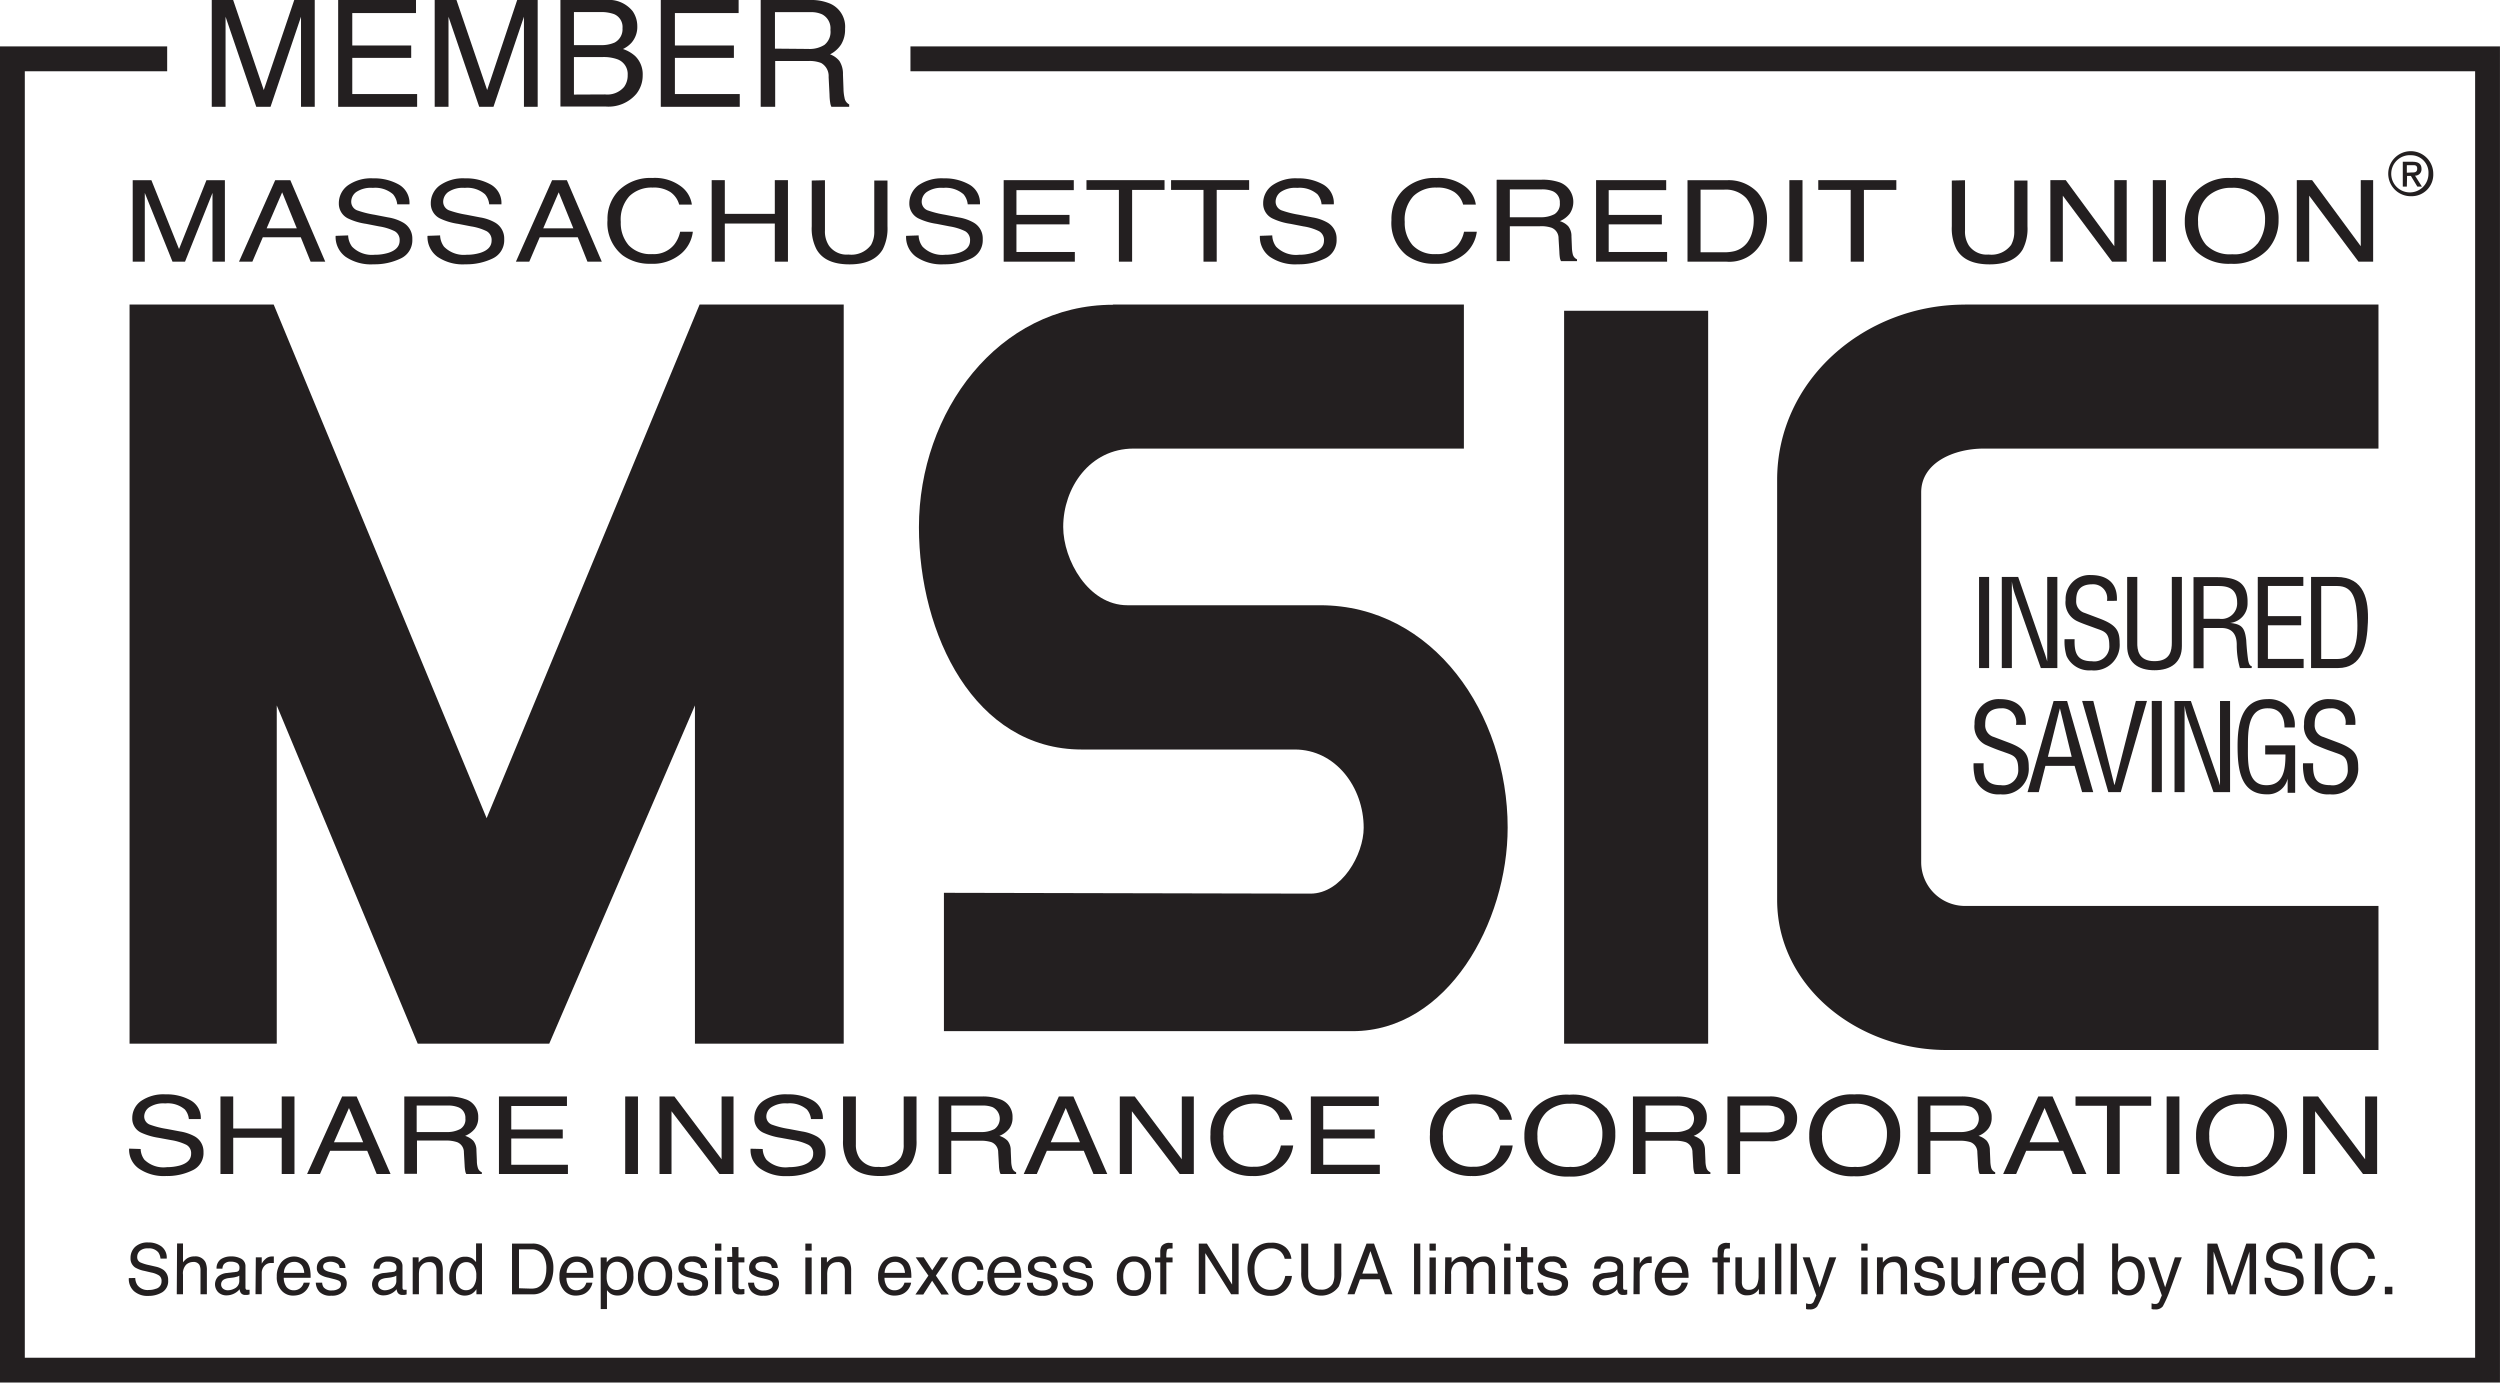 <svg id="Layer_1" data-name="Layer 1" xmlns="http://www.w3.org/2000/svg" viewBox="0 0 333.05 184.18"><defs><style>.cls-1,.cls-2{fill:#231f20;}.cls-2{fill-rule:evenodd;}.cls-3{fill:none;stroke:#231f20;stroke-miterlimit:3.86;stroke-width:3.31px;}</style></defs><title>msic_logo</title><path class="cls-1" d="M157.64,474.31a1.82,1.82,0,0,0,.27.93,1.68,1.68,0,0,0,1.54.67,2.57,2.57,0,0,0,.9-.15,1,1,0,0,0,.79-1,.88.88,0,0,0-.33-.78,3.13,3.13,0,0,0-1.06-.4l-.89-.21a3.85,3.85,0,0,1-1.23-.45,1.43,1.43,0,0,1-.62-1.26,2,2,0,0,1,.61-1.49,2.43,2.43,0,0,1,1.74-.59,2.88,2.88,0,0,1,1.75.52,1.85,1.85,0,0,1,.72,1.63H161a1.76,1.76,0,0,0-.29-.83,1.6,1.6,0,0,0-1.36-.53,1.55,1.55,0,0,0-1.11.34,1.08,1.08,0,0,0-.34.79.76.76,0,0,0,.4.73,5.62,5.62,0,0,0,1.19.37l.91.21a2.85,2.85,0,0,1,1,.43,1.64,1.64,0,0,1,.62,1.37,1.73,1.73,0,0,1-.79,1.61,3.52,3.52,0,0,1-1.85.48,2.7,2.7,0,0,1-1.92-.64,2.18,2.18,0,0,1-.68-1.73Z" transform="translate(-139.62 -304.06)"/><path class="cls-1" d="M163.21,469.71H164v2.52a2.3,2.3,0,0,1,.53-.52,1.76,1.76,0,0,1,1-.27,1.48,1.48,0,0,1,1.45.75,2.53,2.53,0,0,1,.2,1.14v3.15h-.85v-3.1a1.76,1.76,0,0,0-.13-.79.89.89,0,0,0-.85-.41,1.4,1.4,0,0,0-.93.36,1.68,1.68,0,0,0-.42,1.33v2.61h-.83Z" transform="translate(-139.62 -304.06)"/><path class="cls-1" d="M171.08,473.5a.47.47,0,0,0,.39-.23.89.89,0,0,0,.05-.32.69.69,0,0,0-.3-.62,1.69,1.69,0,0,0-.86-.19,1.11,1.11,0,0,0-.92.35,1.16,1.16,0,0,0-.19.58h-.78a1.46,1.46,0,0,1,.59-1.27,2.42,2.42,0,0,1,1.32-.36,2.68,2.68,0,0,1,1.41.33,1.12,1.12,0,0,1,.53,1v2.84a.32.32,0,0,0,.06.2c0,.06.11.08.22.08h.12l.15,0v.61l-.29.07h-.28a.69.69,0,0,1-.62-.3,1.19,1.19,0,0,1-.14-.46,2.2,2.2,0,0,1-.73.58,2.24,2.24,0,0,1-1,.24,1.54,1.54,0,0,1-1.12-.42,1.51,1.51,0,0,1,0-2.1,2.07,2.07,0,0,1,1.13-.46Zm-1.74,2.24a1,1,0,0,0,.62.21,1.84,1.84,0,0,0,.85-.21,1.12,1.12,0,0,0,.69-1.09V474a1.17,1.17,0,0,1-.39.16,2.83,2.83,0,0,1-.47.1l-.5.06a1.92,1.92,0,0,0-.68.19.73.73,0,0,0-.38.69A.7.7,0,0,0,169.34,475.74Z" transform="translate(-139.62 -304.06)"/><path class="cls-1" d="M173.7,471.56h.79v.85a1.89,1.89,0,0,1,.47-.6,1.22,1.22,0,0,1,.87-.36h.08l.19,0v.87l-.14,0h-.13a1.16,1.16,0,0,0-1,.4,1.36,1.36,0,0,0-.34.92v2.83h-.83Z" transform="translate(-139.62 -304.06)"/><path class="cls-1" d="M179.85,471.7a1.81,1.81,0,0,1,.75.63,2.39,2.39,0,0,1,.33.87,5.73,5.73,0,0,1,.07,1.09h-3.58a2.13,2.13,0,0,0,.35,1.2,1.19,1.19,0,0,0,1,.46,1.31,1.31,0,0,0,1-.43,1.42,1.42,0,0,0,.31-.58h.81a1.66,1.66,0,0,1-.21.6,2,2,0,0,1-.41.55,1.91,1.91,0,0,1-.92.49,2.8,2.8,0,0,1-.67.08,2,2,0,0,1-1.55-.67,2.59,2.59,0,0,1-.64-1.87,2.9,2.9,0,0,1,.64-1.93,2.22,2.22,0,0,1,2.68-.49Zm.3,1.93a2.15,2.15,0,0,0-.23-.86,1.2,1.2,0,0,0-1.13-.6,1.26,1.26,0,0,0-.95.41,1.59,1.59,0,0,0-.4,1.05Z" transform="translate(-139.62 -304.06)"/><path class="cls-1" d="M182.54,474.94a1.1,1.1,0,0,0,.21.63,1.33,1.33,0,0,0,1.11.4,1.58,1.58,0,0,0,.82-.2.65.65,0,0,0,.36-.61.53.53,0,0,0-.29-.49,4.05,4.05,0,0,0-.72-.23l-.66-.17a3.23,3.23,0,0,1-1-.35,1,1,0,0,1-.54-.92,1.39,1.39,0,0,1,.51-1.13,2,2,0,0,1,1.37-.44,1.91,1.91,0,0,1,1.63.66,1.35,1.35,0,0,1,.3.89h-.78a1,1,0,0,0-.2-.51,1.71,1.71,0,0,0-1.74-.15.56.56,0,0,0-.25.48.58.58,0,0,0,.33.51,2.23,2.23,0,0,0,.55.2l.56.13a4.65,4.65,0,0,1,1.21.42,1.1,1.1,0,0,1,.49,1,1.48,1.48,0,0,1-.51,1.13,2.17,2.17,0,0,1-1.54.48,2,2,0,0,1-1.57-.5,1.9,1.9,0,0,1-.5-1.23Z" transform="translate(-139.62 -304.06)"/><path class="cls-1" d="M192,473.5a.47.47,0,0,0,.39-.23.89.89,0,0,0,.05-.32.69.69,0,0,0-.3-.62,1.69,1.69,0,0,0-.86-.19,1.11,1.11,0,0,0-.92.35,1.16,1.16,0,0,0-.19.58h-.78a1.46,1.46,0,0,1,.59-1.27,2.42,2.42,0,0,1,1.32-.36,2.68,2.68,0,0,1,1.41.33,1.12,1.12,0,0,1,.53,1v2.84a.32.32,0,0,0,.06.2c0,.06.11.08.22.08h.12l.15,0v.61l-.29.07h-.28a.69.69,0,0,1-.62-.3,1.19,1.19,0,0,1-.14-.46,2.2,2.2,0,0,1-.73.58,2.24,2.24,0,0,1-1,.24,1.54,1.54,0,0,1-1.12-.42,1.51,1.51,0,0,1,0-2.1,2.07,2.07,0,0,1,1.13-.46Zm-1.74,2.24a1,1,0,0,0,.62.21,1.84,1.84,0,0,0,.85-.21,1.12,1.12,0,0,0,.69-1.09V474a1.17,1.17,0,0,1-.39.16,2.83,2.83,0,0,1-.47.1l-.5.06a1.92,1.92,0,0,0-.68.19.73.73,0,0,0-.38.69A.7.7,0,0,0,190.26,475.74Z" transform="translate(-139.62 -304.06)"/><path class="cls-1" d="M194.6,471.56h.79v.7a2.12,2.12,0,0,1,.74-.62,1.87,1.87,0,0,1,.86-.19,1.45,1.45,0,0,1,1.42.73,2.7,2.7,0,0,1,.2,1.15v3.15h-.84v-3.1a1.63,1.63,0,0,0-.13-.72.81.81,0,0,0-.8-.46,1.68,1.68,0,0,0-.49.06,1.2,1.2,0,0,0-.59.4,1.18,1.18,0,0,0-.27.5,3.57,3.57,0,0,0-.06.75v2.57h-.83Z" transform="translate(-139.62 -304.06)"/><path class="cls-1" d="M202.54,471.71a2.78,2.78,0,0,1,.5.49v-2.49h.79v6.77h-.74v-.68a1.88,1.88,0,0,1-.69.66,2,2,0,0,1-.9.2,1.84,1.84,0,0,1-1.42-.69,2.72,2.72,0,0,1-.6-1.84,3.25,3.25,0,0,1,.55-1.87,1.8,1.8,0,0,1,1.56-.78A1.76,1.76,0,0,1,202.54,471.71Zm-1.85,3.69a1.16,1.16,0,0,0,1.07.54,1.14,1.14,0,0,0,.94-.5,2.37,2.37,0,0,0,.37-1.41,2.14,2.14,0,0,0-.38-1.39,1.2,1.2,0,0,0-.94-.44,1.27,1.27,0,0,0-1,.47,2.26,2.26,0,0,0-.38,1.41A2.44,2.44,0,0,0,200.69,475.4Z" transform="translate(-139.62 -304.06)"/><path class="cls-1" d="M207.83,469.73h2.7a2.51,2.51,0,0,1,2.13,1,3.7,3.7,0,0,1,.68,2.28,4.72,4.72,0,0,1-.4,1.95,2.47,2.47,0,0,1-2.42,1.53h-2.69Zm2.52,6a2.65,2.65,0,0,0,.75-.09,1.67,1.67,0,0,0,.85-.69,3,3,0,0,0,.38-1.05,3.63,3.63,0,0,0,.07-.71,3.35,3.35,0,0,0-.49-2,1.78,1.78,0,0,0-1.57-.69h-1.58v5.18Z" transform="translate(-139.62 -304.06)"/><path class="cls-1" d="M217.52,471.7a1.85,1.85,0,0,1,.74.63,2.39,2.39,0,0,1,.33.87,5.73,5.73,0,0,1,.07,1.09h-3.58a2.13,2.13,0,0,0,.35,1.2,1.19,1.19,0,0,0,1,.46,1.34,1.34,0,0,0,1-.43,1.53,1.53,0,0,0,.3-.58h.81a1.66,1.66,0,0,1-.21.6,2,2,0,0,1-.41.55,1.83,1.83,0,0,1-.92.49,2.73,2.73,0,0,1-.67.08,2,2,0,0,1-1.55-.67,2.63,2.63,0,0,1-.63-1.87,2.85,2.85,0,0,1,.64-1.93,2.1,2.1,0,0,1,1.67-.74A2.19,2.19,0,0,1,217.52,471.7Zm.29,1.93a2.15,2.15,0,0,0-.23-.86,1.2,1.2,0,0,0-1.13-.6,1.24,1.24,0,0,0-.94.41,1.59,1.59,0,0,0-.41,1.05Z" transform="translate(-139.62 -304.06)"/><path class="cls-1" d="M219.64,471.58h.81v.66a2,2,0,0,1,.54-.52,1.8,1.8,0,0,1,1-.28,1.87,1.87,0,0,1,1.42.64,2.64,2.64,0,0,1,.59,1.84,2.77,2.77,0,0,1-.85,2.29,1.9,1.9,0,0,1-1.24.44,1.73,1.73,0,0,1-.94-.24,2.16,2.16,0,0,1-.49-.48v2.52h-.83Zm3.11,3.86a2.26,2.26,0,0,0,.39-1.45,2.77,2.77,0,0,0-.17-1,1.25,1.25,0,0,0-2.36,0,3.22,3.22,0,0,0-.17,1.17,2.37,2.37,0,0,0,.17,1,1.25,1.25,0,0,0,2.14.27Z" transform="translate(-139.62 -304.06)"/><path class="cls-1" d="M228.51,472.05a2.53,2.53,0,0,1,.65,1.87,3.21,3.21,0,0,1-.57,2,2.08,2.08,0,0,1-1.79.78,2,2,0,0,1-1.6-.69,2.75,2.75,0,0,1-.59-1.84,3,3,0,0,1,.62-2,2.13,2.13,0,0,1,1.68-.73A2.23,2.23,0,0,1,228.51,472.05Zm-.51,3.27a3.11,3.11,0,0,0,.3-1.38,2.56,2.56,0,0,0-.22-1.12,1.23,1.23,0,0,0-1.19-.68,1.17,1.17,0,0,0-1.09.58,2.68,2.68,0,0,0-.34,1.39,2.32,2.32,0,0,0,.34,1.31,1.2,1.2,0,0,0,1.08.53A1.14,1.14,0,0,0,228,475.32Z" transform="translate(-139.62 -304.06)"/><path class="cls-1" d="M230.67,474.94a1.1,1.1,0,0,0,.21.63,1.33,1.33,0,0,0,1.11.4,1.58,1.58,0,0,0,.82-.2.65.65,0,0,0,.36-.61.53.53,0,0,0-.29-.49,4.05,4.05,0,0,0-.72-.23l-.66-.17a3.12,3.12,0,0,1-.95-.35A1,1,0,0,1,230,473a1.39,1.39,0,0,1,.51-1.13,2,2,0,0,1,1.37-.44,1.91,1.91,0,0,1,1.63.66,1.35,1.35,0,0,1,.3.89H233a1,1,0,0,0-.2-.51,1.71,1.71,0,0,0-1.74-.15.56.56,0,0,0-.25.48.58.58,0,0,0,.33.51,2.23,2.23,0,0,0,.55.2l.56.13a4.65,4.65,0,0,1,1.21.42,1.12,1.12,0,0,1,.49,1,1.48,1.48,0,0,1-.51,1.13,2.17,2.17,0,0,1-1.54.48,2,2,0,0,1-1.57-.5,1.85,1.85,0,0,1-.5-1.23Z" transform="translate(-139.62 -304.06)"/><path class="cls-1" d="M234.88,469.73h.84v.94h-.84Zm0,1.85h.84v4.9h-.84Z" transform="translate(-139.62 -304.06)"/><path class="cls-1" d="M237.14,470.19H238v1.37h.79v.68H238v3.21a.33.33,0,0,0,.18.34.64.64,0,0,0,.32,0h.29v.65a1.45,1.45,0,0,1-.3.06,1.72,1.72,0,0,1-.33,0,.92.92,0,0,1-.79-.29,1.4,1.4,0,0,1-.2-.77v-3.26h-.67v-.68h.67Z" transform="translate(-139.62 -304.06)"/><path class="cls-1" d="M240.08,474.94a1.1,1.1,0,0,0,.21.63,1.33,1.33,0,0,0,1.11.4,1.58,1.58,0,0,0,.82-.2.65.65,0,0,0,.36-.61.53.53,0,0,0-.29-.49,4.05,4.05,0,0,0-.72-.23l-.66-.17a3.12,3.12,0,0,1-.95-.35,1,1,0,0,1-.54-.92,1.39,1.39,0,0,1,.51-1.13,2,2,0,0,1,1.37-.44,1.91,1.91,0,0,1,1.63.66,1.35,1.35,0,0,1,.3.89h-.78a1,1,0,0,0-.2-.51,1.71,1.71,0,0,0-1.74-.15.56.56,0,0,0-.25.48.58.58,0,0,0,.33.51,2.23,2.23,0,0,0,.55.2l.56.13a4.65,4.65,0,0,1,1.21.42,1.12,1.12,0,0,1,.49,1,1.48,1.48,0,0,1-.51,1.13,2.17,2.17,0,0,1-1.54.48,2,2,0,0,1-1.57-.5,1.85,1.85,0,0,1-.5-1.23Z" transform="translate(-139.62 -304.06)"/><path class="cls-1" d="M246.91,469.73h.84v.94h-.84Zm0,1.85h.84v4.9h-.84Z" transform="translate(-139.62 -304.06)"/><path class="cls-1" d="M249,471.56h.78v.7a2.31,2.31,0,0,1,.74-.62,1.92,1.92,0,0,1,.87-.19,1.45,1.45,0,0,1,1.42.73,2.7,2.7,0,0,1,.2,1.15v3.15h-.84v-3.1a1.62,1.62,0,0,0-.14-.72.79.79,0,0,0-.8-.46,1.65,1.65,0,0,0-.48.06,1.23,1.23,0,0,0-.6.4,1.27,1.27,0,0,0-.26.5,2.92,2.92,0,0,0-.07.75v2.57H249Z" transform="translate(-139.62 -304.06)"/><path class="cls-1" d="M259.88,471.7a1.81,1.81,0,0,1,.75.63,2.39,2.39,0,0,1,.33.87,5.73,5.73,0,0,1,.07,1.09h-3.58a2.13,2.13,0,0,0,.35,1.2,1.19,1.19,0,0,0,1,.46,1.31,1.31,0,0,0,1-.43,1.42,1.42,0,0,0,.31-.58H261a1.66,1.66,0,0,1-.21.6,2,2,0,0,1-.41.55,1.91,1.91,0,0,1-.92.49,2.73,2.73,0,0,1-.67.08,2,2,0,0,1-1.55-.67,2.63,2.63,0,0,1-.64-1.87,2.9,2.9,0,0,1,.64-1.93,2.22,2.22,0,0,1,2.68-.49Zm.3,1.93a2.15,2.15,0,0,0-.23-.86,1.2,1.2,0,0,0-1.13-.6,1.28,1.28,0,0,0-.95.41,1.59,1.59,0,0,0-.4,1.05Z" transform="translate(-139.62 -304.06)"/><path class="cls-1" d="M261.61,471.56h1.07l1.13,1.73,1.14-1.73,1,0L264.3,474l1.73,2.52h-1l-1.23-1.84-1.18,1.84h-1.05l1.73-2.52Z" transform="translate(-139.62 -304.06)"/><path class="cls-1" d="M270,471.82a2,2,0,0,1,.63,1.4h-.8a1.44,1.44,0,0,0-.34-.76,1,1,0,0,0-.84-.3,1.17,1.17,0,0,0-1.13.77,3,3,0,0,0-.22,1.24,2.31,2.31,0,0,0,.31,1.24,1.22,1.22,0,0,0,1.8.19,1.74,1.74,0,0,0,.42-.86h.8a2.14,2.14,0,0,1-.69,1.43,2.17,2.17,0,0,1-1.41.46,1.89,1.89,0,0,1-1.54-.71,2.72,2.72,0,0,1-.57-1.76,3,3,0,0,1,.63-2,2,2,0,0,1,1.6-.72A2.13,2.13,0,0,1,270,471.82Z" transform="translate(-139.62 -304.06)"/><path class="cls-1" d="M274.53,471.7a1.85,1.85,0,0,1,.74.63,2.08,2.08,0,0,1,.33.87,5.73,5.73,0,0,1,.07,1.09h-3.58a2.13,2.13,0,0,0,.36,1.2,1.16,1.16,0,0,0,1,.46,1.34,1.34,0,0,0,1-.43,1.53,1.53,0,0,0,.3-.58h.81a1.66,1.66,0,0,1-.21.6,2,2,0,0,1-.4.55,1.9,1.9,0,0,1-.93.49,2.73,2.73,0,0,1-.67.08,2.05,2.05,0,0,1-1.55-.67,2.63,2.63,0,0,1-.63-1.87,2.85,2.85,0,0,1,.64-1.93,2.1,2.1,0,0,1,1.67-.74A2.16,2.16,0,0,1,274.53,471.7Zm.29,1.93a2.15,2.15,0,0,0-.23-.86,1.18,1.18,0,0,0-1.12-.6,1.25,1.25,0,0,0-1,.41,1.59,1.59,0,0,0-.41,1.05Z" transform="translate(-139.62 -304.06)"/><path class="cls-1" d="M277.21,474.94a1.26,1.26,0,0,0,.21.63,1.35,1.35,0,0,0,1.11.4,1.62,1.62,0,0,0,.83-.2.66.66,0,0,0,.35-.61.52.52,0,0,0-.28-.49,4.05,4.05,0,0,0-.72-.23l-.67-.17a3,3,0,0,1-.94-.35,1,1,0,0,1-.54-.92,1.39,1.39,0,0,1,.51-1.13,2,2,0,0,1,1.37-.44,1.89,1.89,0,0,1,1.62.66,1.35,1.35,0,0,1,.3.89h-.78a.88.88,0,0,0-.2-.51,1.29,1.29,0,0,0-1-.32,1.33,1.33,0,0,0-.73.17.58.58,0,0,0,.08,1,2.4,2.4,0,0,0,.55.2l.56.13a4.76,4.76,0,0,1,1.22.42,1.12,1.12,0,0,1,.48,1,1.5,1.5,0,0,1-.5,1.13,2.17,2.17,0,0,1-1.54.48,2.07,2.07,0,0,1-1.58-.5,1.84,1.84,0,0,1-.49-1.23Z" transform="translate(-139.62 -304.06)"/><path class="cls-1" d="M281.92,474.94a1.1,1.1,0,0,0,.21.63,1.33,1.33,0,0,0,1.11.4,1.58,1.58,0,0,0,.82-.2.65.65,0,0,0,.36-.61.53.53,0,0,0-.29-.49,4.05,4.05,0,0,0-.72-.23l-.66-.17a3.12,3.12,0,0,1-.95-.35,1,1,0,0,1-.54-.92,1.39,1.39,0,0,1,.51-1.13,2,2,0,0,1,1.37-.44,1.91,1.91,0,0,1,1.63.66,1.35,1.35,0,0,1,.3.89h-.78a1,1,0,0,0-.2-.51,1.71,1.71,0,0,0-1.74-.15.56.56,0,0,0-.25.48.58.58,0,0,0,.33.51,2.23,2.23,0,0,0,.55.2l.56.13a4.65,4.65,0,0,1,1.21.42,1.12,1.12,0,0,1,.49,1,1.48,1.48,0,0,1-.51,1.13,2.17,2.17,0,0,1-1.54.48,2,2,0,0,1-1.57-.5,1.85,1.85,0,0,1-.5-1.23Z" transform="translate(-139.62 -304.06)"/><path class="cls-1" d="M292.31,472.05a2.49,2.49,0,0,1,.65,1.87,3.21,3.21,0,0,1-.57,2,2.07,2.07,0,0,1-1.79.78A2,2,0,0,1,289,476a2.75,2.75,0,0,1-.59-1.84,2.94,2.94,0,0,1,.63-2,2.09,2.09,0,0,1,1.67-.73A2.21,2.21,0,0,1,292.31,472.05Zm-.51,3.27a3.11,3.11,0,0,0,.3-1.38,2.43,2.43,0,0,0-.22-1.12,1.23,1.23,0,0,0-1.19-.68,1.17,1.17,0,0,0-1.09.58,2.68,2.68,0,0,0-.34,1.39,2.32,2.32,0,0,0,.34,1.31,1.2,1.2,0,0,0,1.08.53A1.13,1.13,0,0,0,291.8,475.32Z" transform="translate(-139.62 -304.06)"/><path class="cls-1" d="M294.37,470.06a1.26,1.26,0,0,1,1.11-.42h.16l.19,0v.75h-.3c-.25,0-.4.06-.45.19a3.67,3.67,0,0,0-.08,1h.83v.66H295v4.24h-.81v-4.24h-.69v-.66h.69v-.77A1.42,1.42,0,0,1,294.37,470.06Z" transform="translate(-139.62 -304.06)"/><path class="cls-1" d="M299.32,469.73h1.08l3.36,5.46v-5.46h.87v6.75h-1L300.19,471v5.44h-.87Z" transform="translate(-139.62 -304.06)"/><path class="cls-1" d="M310.89,470.23a2.4,2.4,0,0,1,.77,1.53h-.89a1.89,1.89,0,0,0-.59-1,1.84,1.84,0,0,0-1.25-.39,2,2,0,0,0-1.58.71,3.23,3.23,0,0,0-.6,2.15,3.16,3.16,0,0,0,.54,1.92,1.9,1.9,0,0,0,1.62.74,1.71,1.71,0,0,0,1.52-.78,3,3,0,0,0,.41-1.07h.89a3.06,3.06,0,0,1-.78,1.78,2.77,2.77,0,0,1-2.15.87,2.84,2.84,0,0,1-1.95-.71,4.43,4.43,0,0,1-.26-5.36,2.84,2.84,0,0,1,2.33-1A2.72,2.72,0,0,1,310.89,470.23Z" transform="translate(-139.62 -304.06)"/><path class="cls-1" d="M313.9,469.73v4.18a2.5,2.5,0,0,0,.27,1.22,1.47,1.47,0,0,0,1.39.73,1.64,1.64,0,0,0,1.6-.79,2.55,2.55,0,0,0,.22-1.16v-4.18h.93v3.79a4.31,4.31,0,0,1-.34,1.92,2.83,2.83,0,0,1-4.66,0,4.31,4.31,0,0,1-.34-1.92v-3.79Z" transform="translate(-139.62 -304.06)"/><path class="cls-1" d="M321.67,469.73h1l2.45,6.75h-1l-.7-2H320.8l-.73,2h-.94Zm1.52,4-1-3-1.08,3Z" transform="translate(-139.62 -304.06)"/><path class="cls-1" d="M328,469.73h.83v6.75H328Z" transform="translate(-139.62 -304.06)"/><path class="cls-1" d="M330.06,469.73h.84v.94h-.84Zm0,1.85h.84v4.9h-.84Z" transform="translate(-139.62 -304.06)"/><path class="cls-1" d="M332.15,471.56H333v.7a2.91,2.91,0,0,1,.53-.53,1.67,1.67,0,0,1,.93-.28,1.49,1.49,0,0,1,.95.29,1.52,1.52,0,0,1,.36.49,1.81,1.81,0,0,1,.65-.59,1.92,1.92,0,0,1,.84-.19,1.37,1.37,0,0,1,1.35.72,2.33,2.33,0,0,1,.19,1v3.27h-.86v-3.42a.8.8,0,0,0-.24-.67,1,1,0,0,0-.6-.18,1.16,1.16,0,0,0-.84.32,1.45,1.45,0,0,0-.35,1.09v2.86H335v-3.21a1.66,1.66,0,0,0-.12-.73.73.73,0,0,0-.71-.34,1.22,1.22,0,0,0-.85.36,1.8,1.8,0,0,0-.38,1.31v2.61h-.83Z" transform="translate(-139.62 -304.06)"/><path class="cls-1" d="M340,469.73h.84v.94H340Zm0,1.85h.84v4.9H340Z" transform="translate(-139.62 -304.06)"/><path class="cls-1" d="M342.25,470.19h.83v1.37h.79v.68h-.79v3.21a.33.33,0,0,0,.18.34.64.64,0,0,0,.32,0h.29v.65l-.3.06a1.72,1.72,0,0,1-.33,0,.92.92,0,0,1-.79-.29,1.32,1.32,0,0,1-.2-.77v-3.26h-.67v-.68h.67Z" transform="translate(-139.62 -304.06)"/><path class="cls-1" d="M345.19,474.94a1.1,1.1,0,0,0,.21.63,1.32,1.32,0,0,0,1.1.4,1.6,1.6,0,0,0,.83-.2.65.65,0,0,0,.36-.61.53.53,0,0,0-.29-.49,4.05,4.05,0,0,0-.72-.23l-.67-.17a3.15,3.15,0,0,1-.94-.35,1,1,0,0,1-.54-.92,1.39,1.39,0,0,1,.51-1.13,2,2,0,0,1,1.37-.44,1.93,1.93,0,0,1,1.63.66,1.47,1.47,0,0,1,.3.89h-.78a1,1,0,0,0-.2-.51,1.33,1.33,0,0,0-1-.32,1.27,1.27,0,0,0-.72.17.56.56,0,0,0-.25.48.58.58,0,0,0,.33.51,2.08,2.08,0,0,0,.55.2l.55.13a4.61,4.61,0,0,1,1.22.42,1.12,1.12,0,0,1,.48,1,1.47,1.47,0,0,1-.5,1.13,2.17,2.17,0,0,1-1.54.48,2,2,0,0,1-1.57-.5,1.85,1.85,0,0,1-.5-1.23Z" transform="translate(-139.62 -304.06)"/><path class="cls-1" d="M354.65,473.5a.43.43,0,0,0,.38-.23.7.7,0,0,0,.06-.32.69.69,0,0,0-.3-.62,1.69,1.69,0,0,0-.86-.19,1.11,1.11,0,0,0-.92.35,1.16,1.16,0,0,0-.2.58H352a1.43,1.43,0,0,1,.59-1.27,2.42,2.42,0,0,1,1.32-.36,2.72,2.72,0,0,1,1.41.33,1.14,1.14,0,0,1,.53,1v2.84a.32.32,0,0,0,.06.2c0,.06.1.08.22.08h.12l.15,0v.61l-.3.07h-.27a.68.68,0,0,1-.62-.3,1,1,0,0,1-.14-.46,2.2,2.2,0,0,1-.73.58,2.27,2.27,0,0,1-1,.24,1.54,1.54,0,0,1-1.12-.42,1.51,1.51,0,0,1,0-2.1,2.07,2.07,0,0,1,1.12-.46Zm-1.74,2.24a1,1,0,0,0,.62.21,1.87,1.87,0,0,0,.85-.21,1.11,1.11,0,0,0,.68-1.09V474a1.21,1.21,0,0,1-.38.16,2.83,2.83,0,0,1-.47.1l-.5.06a1.86,1.86,0,0,0-.68.19.73.73,0,0,0-.38.69A.7.7,0,0,0,352.91,475.74Z" transform="translate(-139.62 -304.06)"/><path class="cls-1" d="M357.27,471.56h.79v.85a1.89,1.89,0,0,1,.47-.6,1.22,1.22,0,0,1,.87-.36h.08l.18,0v.87l-.13,0h-.14a1.19,1.19,0,0,0-1,.4,1.4,1.4,0,0,0-.33.92v2.83h-.83Z" transform="translate(-139.62 -304.06)"/><path class="cls-1" d="M363.42,471.7a1.81,1.81,0,0,1,.75.63,2.21,2.21,0,0,1,.32.87,5.54,5.54,0,0,1,.08,1.09H361a2.06,2.06,0,0,0,.35,1.2,1.19,1.19,0,0,0,1,.46,1.32,1.32,0,0,0,1-.43,1.4,1.4,0,0,0,.3-.58h.82a1.53,1.53,0,0,1-.22.6,2,2,0,0,1-.4.55,1.9,1.9,0,0,1-.93.49,2.67,2.67,0,0,1-.67.08,2,2,0,0,1-1.54-.67,2.59,2.59,0,0,1-.64-1.87,2.85,2.85,0,0,1,.64-1.93,2.11,2.11,0,0,1,1.67-.74A2.16,2.16,0,0,1,363.42,471.7Zm.3,1.93a2.33,2.33,0,0,0-.23-.86,1.21,1.21,0,0,0-1.13-.6,1.26,1.26,0,0,0-.95.41,1.59,1.59,0,0,0-.4,1.05Z" transform="translate(-139.62 -304.06)"/><path class="cls-1" d="M368.61,470.06a1.29,1.29,0,0,1,1.12-.42h.16l.19,0v.75h-.3c-.25,0-.4.06-.45.19a3.67,3.67,0,0,0-.08,1h.83v.66h-.83v4.24h-.81v-4.24h-.69v-.66h.69v-.77A1.53,1.53,0,0,1,368.61,470.06Z" transform="translate(-139.62 -304.06)"/><path class="cls-1" d="M371.67,471.56v3.27a1.4,1.4,0,0,0,.12.62.81.81,0,0,0,.8.44,1.12,1.12,0,0,0,1.14-.78,3.09,3.09,0,0,0,.17-1.13v-2.42h.83v4.92h-.79v-.72a1.61,1.61,0,0,1-.39.47,1.69,1.69,0,0,1-1.13.39,1.45,1.45,0,0,1-1.4-.71,2,2,0,0,1-.21-1v-3.35Z" transform="translate(-139.62 -304.06)"/><path class="cls-1" d="M376.1,469.73h.83v6.75h-.83Z" transform="translate(-139.62 -304.06)"/><path class="cls-1" d="M378.19,469.73H379v6.75h-.83Z" transform="translate(-139.62 -304.06)"/><path class="cls-1" d="M383.33,471.56h.92q-.18.48-.78,2.16-.45,1.27-.75,2.07a14.9,14.9,0,0,1-1,2.3,1.17,1.17,0,0,1-1,.41h-.27l-.23-.05v-.76l.31.08h.17a.53.53,0,0,0,.34-.08.77.77,0,0,0,.18-.18s.07-.15.16-.38.17-.39.21-.5l-1.82-5.07h.94l1.32,4Z" transform="translate(-139.62 -304.06)"/><path class="cls-1" d="M387.58,469.73h.84v.94h-.84Zm0,1.85h.84v4.9h-.84Z" transform="translate(-139.62 -304.06)"/><path class="cls-1" d="M389.67,471.56h.78v.7a2.31,2.31,0,0,1,.74-.62,1.92,1.92,0,0,1,.87-.19,1.45,1.45,0,0,1,1.42.73,2.7,2.7,0,0,1,.2,1.15v3.15h-.84v-3.1a1.78,1.78,0,0,0-.13-.72.81.81,0,0,0-.8-.46,1.68,1.68,0,0,0-.49.06,1.2,1.2,0,0,0-.59.4,1.18,1.18,0,0,0-.27.5,3.57,3.57,0,0,0-.06.75v2.57h-.83Z" transform="translate(-139.62 -304.06)"/><path class="cls-1" d="M395.39,474.94a1.26,1.26,0,0,0,.21.63,1.35,1.35,0,0,0,1.11.4,1.62,1.62,0,0,0,.83-.2.66.66,0,0,0,.35-.61.52.52,0,0,0-.28-.49,4.05,4.05,0,0,0-.72-.23l-.67-.17a3,3,0,0,1-.94-.35,1,1,0,0,1-.54-.92,1.39,1.39,0,0,1,.51-1.13,2,2,0,0,1,1.37-.44,1.89,1.89,0,0,1,1.62.66,1.35,1.35,0,0,1,.3.89h-.78a.88.88,0,0,0-.2-.51,1.29,1.29,0,0,0-1-.32,1.33,1.33,0,0,0-.73.17.58.58,0,0,0,.08,1,2.4,2.4,0,0,0,.55.2l.56.13a4.76,4.76,0,0,1,1.22.42,1.12,1.12,0,0,1,.48,1,1.5,1.5,0,0,1-.5,1.13,2.17,2.17,0,0,1-1.54.48,2.07,2.07,0,0,1-1.58-.5,1.89,1.89,0,0,1-.49-1.23Z" transform="translate(-139.62 -304.06)"/><path class="cls-1" d="M400.43,471.56v3.27a1.4,1.4,0,0,0,.12.62.81.81,0,0,0,.8.44,1.14,1.14,0,0,0,1.15-.78,3.11,3.11,0,0,0,.16-1.13v-2.42h.83v4.92h-.78v-.72a2,2,0,0,1-.39.47,1.71,1.71,0,0,1-1.13.39,1.45,1.45,0,0,1-1.41-.71,2.16,2.16,0,0,1-.2-1v-3.35Z" transform="translate(-139.62 -304.06)"/><path class="cls-1" d="M404.86,471.56h.79v.85a1.89,1.89,0,0,1,.47-.6,1.22,1.22,0,0,1,.87-.36h.08l.19,0v.87l-.14,0H407a1.16,1.16,0,0,0-1,.4,1.36,1.36,0,0,0-.34.92v2.83h-.83Z" transform="translate(-139.62 -304.06)"/><path class="cls-1" d="M411,471.7a1.81,1.81,0,0,1,.75.63,2.39,2.39,0,0,1,.33.87,6.73,6.73,0,0,1,.07,1.09h-3.58a2.13,2.13,0,0,0,.35,1.2,1.19,1.19,0,0,0,1,.46,1.31,1.31,0,0,0,1-.43,1.42,1.42,0,0,0,.31-.58h.81a1.66,1.66,0,0,1-.21.6,2,2,0,0,1-.41.55,1.91,1.91,0,0,1-.92.49,2.73,2.73,0,0,1-.67.08,2,2,0,0,1-1.55-.67,2.63,2.63,0,0,1-.64-1.87,2.9,2.9,0,0,1,.64-1.93,2.22,2.22,0,0,1,2.68-.49Zm.3,1.93a2.15,2.15,0,0,0-.23-.86,1.2,1.2,0,0,0-1.13-.6,1.28,1.28,0,0,0-.95.41,1.59,1.59,0,0,0-.4,1.05Z" transform="translate(-139.62 -304.06)"/><path class="cls-1" d="M415.91,471.71a2.49,2.49,0,0,1,.5.49v-2.49h.79v6.77h-.74v-.68a1.86,1.86,0,0,1-.68.66,2,2,0,0,1-.9.2,1.82,1.82,0,0,1-1.42-.69,2.72,2.72,0,0,1-.6-1.84,3.17,3.17,0,0,1,.55-1.87,1.78,1.78,0,0,1,1.56-.78A1.73,1.73,0,0,1,415.91,471.71Zm-1.85,3.69a1.17,1.17,0,0,0,1.07.54,1.11,1.11,0,0,0,.94-.5,2.3,2.3,0,0,0,.37-1.41,2.08,2.08,0,0,0-.38-1.39,1.18,1.18,0,0,0-.93-.44,1.25,1.25,0,0,0-1,.47,2.19,2.19,0,0,0-.39,1.41A2.44,2.44,0,0,0,414.06,475.4Z" transform="translate(-139.62 -304.06)"/><path class="cls-1" d="M421,469.71h.8v2.45a1.76,1.76,0,0,1,.65-.54,2,2,0,0,1,2.32.45,2.69,2.69,0,0,1,.57,1.86,3.19,3.19,0,0,1-.57,1.94,1.84,1.84,0,0,1-1.57.77,1.64,1.64,0,0,1-.95-.27,2.27,2.27,0,0,1-.49-.52v.63H421Zm3.16,5.67a2.68,2.68,0,0,0,.33-1.41,2.33,2.33,0,0,0-.33-1.29,1.1,1.1,0,0,0-1-.51,1.39,1.39,0,0,0-1,.42,1.9,1.9,0,0,0-.43,1.38,3,3,0,0,0,.18,1.13,1.21,1.21,0,0,0,1.22.81A1.12,1.12,0,0,0,424.15,475.38Z" transform="translate(-139.62 -304.06)"/><path class="cls-1" d="M429.36,471.56h.92q-.18.48-.78,2.16-.45,1.27-.75,2.07a14.9,14.9,0,0,1-1,2.3,1.17,1.17,0,0,1-1,.41h-.27l-.23-.05v-.76l.31.08h.17a.53.53,0,0,0,.34-.08.77.77,0,0,0,.18-.18s.07-.15.16-.38.17-.39.21-.5l-1.82-5.07h.94l1.32,4Z" transform="translate(-139.62 -304.06)"/><path class="cls-1" d="M433.69,469.73H435l1.95,5.71,1.92-5.71h1.3v6.75h-.87v-4c0-.14,0-.37,0-.68s0-.66,0-1l-1.93,5.69h-.9l-1.95-5.69V471c0,.16,0,.42,0,.75s0,.59,0,.75v4h-.88Z" transform="translate(-139.62 -304.06)"/><path class="cls-1" d="M442.15,474.31a1.82,1.82,0,0,0,.27.93,1.68,1.68,0,0,0,1.54.67,2.57,2.57,0,0,0,.9-.15,1,1,0,0,0,.79-1,.88.88,0,0,0-.33-.78,3.13,3.13,0,0,0-1.06-.4l-.89-.21a3.85,3.85,0,0,1-1.23-.45,1.43,1.43,0,0,1-.62-1.26,2,2,0,0,1,.61-1.49,2.43,2.43,0,0,1,1.74-.59,2.88,2.88,0,0,1,1.75.52,1.85,1.85,0,0,1,.72,1.63h-.85a1.76,1.76,0,0,0-.29-.83,1.6,1.6,0,0,0-1.36-.53,1.55,1.55,0,0,0-1.11.34,1.08,1.08,0,0,0-.34.79.76.76,0,0,0,.4.73,5.62,5.62,0,0,0,1.19.37l.91.21a2.85,2.85,0,0,1,1,.43,1.64,1.64,0,0,1,.62,1.37,1.73,1.73,0,0,1-.79,1.61,3.52,3.52,0,0,1-1.85.48A2.7,2.7,0,0,1,442,476a2.22,2.22,0,0,1-.69-1.73Z" transform="translate(-139.62 -304.06)"/><path class="cls-1" d="M448,469.73H449v6.75H448Z" transform="translate(-139.62 -304.06)"/><path class="cls-1" d="M455.22,470.23a2.37,2.37,0,0,1,.78,1.53h-.89a1.85,1.85,0,0,0-.6-1,1.81,1.81,0,0,0-1.24-.39,2,2,0,0,0-1.59.71,3.23,3.23,0,0,0-.6,2.15,3.1,3.1,0,0,0,.55,1.92,1.88,1.88,0,0,0,1.62.74,1.71,1.71,0,0,0,1.51-.78,3,3,0,0,0,.41-1.07h.89a3.06,3.06,0,0,1-.78,1.78,2.75,2.75,0,0,1-2.14.87,2.85,2.85,0,0,1-2-.71,4.43,4.43,0,0,1-.26-5.36,2.86,2.86,0,0,1,2.33-1A2.72,2.72,0,0,1,455.22,470.23Z" transform="translate(-139.62 -304.06)"/><path class="cls-1" d="M457.33,475.48h1v1h-1Z" transform="translate(-139.62 -304.06)"/><path class="cls-2" d="M157.3,328.07h2.49l3.68,9.17,3.65-9.17h2.46v10.85h-1.65v-6.41c0-.22,0-.59,0-1.1s0-1.06,0-1.65l-3.66,9.16H162.6l-3.69-9.16v.34c0,.27,0,.67,0,1.22s0,.94,0,1.19v6.41H157.3V328.07Z" transform="translate(-139.62 -304.06)"/><path class="cls-2" d="M179.16,334.48l-1.95-4.8-2.07,4.8Zm-2.86-6.41h2l4.65,10.85H181l-1.31-3.25h-5.06l-1.39,3.25h-1.78l4.82-10.85Z" transform="translate(-139.62 -304.06)"/><path class="cls-1" d="M186,335.42a2.67,2.67,0,0,0,.52,1.5,3.69,3.69,0,0,0,3,1.08,6.18,6.18,0,0,0,1.78-.24c1-.3,1.56-.85,1.56-1.64a1.33,1.33,0,0,0-.66-1.26,7.13,7.13,0,0,0-2.08-.64l-1.73-.34a8.22,8.22,0,0,1-2.41-.72,2.19,2.19,0,0,1-1.22-2,2.93,2.93,0,0,1,1.2-2.4,5.37,5.37,0,0,1,3.38-.94,6.66,6.66,0,0,1,3.42.83,2.82,2.82,0,0,1,1.41,2.63h-1.63a2.47,2.47,0,0,0-.56-1.34,3.6,3.6,0,0,0-2.69-.85,3.5,3.5,0,0,0-2.21.55,1.61,1.61,0,0,0-.67,1.27,1.23,1.23,0,0,0,.78,1.17,13.43,13.43,0,0,0,2.33.59l1.8.35a5.85,5.85,0,0,1,2,.69,2.43,2.43,0,0,1,1.23,2.21,2.67,2.67,0,0,1-1.56,2.58,8,8,0,0,1-3.59.77,6,6,0,0,1-3.74-1,3.29,3.29,0,0,1-1.33-2.79Z" transform="translate(-139.62 -304.06)"/><path class="cls-1" d="M198.25,335.42a2.67,2.67,0,0,0,.52,1.5,3.69,3.69,0,0,0,3,1.08,6.18,6.18,0,0,0,1.78-.24c1-.3,1.56-.85,1.56-1.64a1.33,1.33,0,0,0-.66-1.26,7.15,7.15,0,0,0-2.07-.64l-1.74-.34a8.32,8.32,0,0,1-2.41-.72,2.19,2.19,0,0,1-1.22-2,2.93,2.93,0,0,1,1.2-2.4,5.37,5.37,0,0,1,3.38-.94,6.66,6.66,0,0,1,3.42.83,2.82,2.82,0,0,1,1.41,2.63h-1.63a2.4,2.4,0,0,0-.56-1.34,3.58,3.58,0,0,0-2.69-.85,3.5,3.5,0,0,0-2.21.55,1.64,1.64,0,0,0-.67,1.27,1.23,1.23,0,0,0,.78,1.17,13.43,13.43,0,0,0,2.33.59l1.8.35a5.92,5.92,0,0,1,2,.69,2.44,2.44,0,0,1,1.22,2.21,2.68,2.68,0,0,1-1.55,2.58,8,8,0,0,1-3.6.77,6,6,0,0,1-3.74-1,3.29,3.29,0,0,1-1.33-2.79Z" transform="translate(-139.62 -304.06)"/><path class="cls-2" d="M216,334.48l-1.95-4.8-2.06,4.8Zm-2.86-6.41h2l4.65,10.85h-1.91l-1.29-3.25h-5.07l-1.39,3.25h-1.78l4.82-10.85Z" transform="translate(-139.62 -304.06)"/><path class="cls-1" d="M230.3,328.86a3.63,3.63,0,0,1,1.49,2.46H230.1a3,3,0,0,0-1.15-1.66,4.07,4.07,0,0,0-2.41-.61,4.23,4.23,0,0,0-3.06,1.13,4.62,4.62,0,0,0-1.16,3.45,4.53,4.53,0,0,0,1.05,3.1,4,4,0,0,0,3.14,1.18,3.5,3.5,0,0,0,2.92-1.25,4.28,4.28,0,0,0,.8-1.73h1.69a4.55,4.55,0,0,1-1.51,2.88,5.83,5.83,0,0,1-4.11,1.39,6.06,6.06,0,0,1-3.75-1.14,5.48,5.48,0,0,1-2-4.68,5.42,5.42,0,0,1,1.5-3.94,6,6,0,0,1,4.48-1.67,5.8,5.8,0,0,1,3.77,1.09Z" transform="translate(-139.62 -304.06)"/><polygon class="cls-1" points="94.81 24 96.56 24 96.56 28.49 103.22 28.49 103.22 24 104.97 24 104.97 34.86 103.22 34.86 103.22 29.78 96.56 29.78 96.56 34.86 94.81 34.86 94.81 24 94.81 24"/><path class="cls-1" d="M249.52,328.07v6.71a3.43,3.43,0,0,0,.53,2,2.88,2.88,0,0,0,2.61,1.19,3.26,3.26,0,0,0,3-1.28,3.5,3.5,0,0,0,.43-1.87v-6.71h1.76v6.09a6.16,6.16,0,0,1-.63,3.08c-.78,1.32-2.25,2-4.42,2s-3.63-.65-4.4-2a6,6,0,0,1-.64-3.08v-6.09Z" transform="translate(-139.62 -304.06)"/><path class="cls-1" d="M262,335.42a2.6,2.6,0,0,0,.52,1.5,3.67,3.67,0,0,0,3,1.08,6.23,6.23,0,0,0,1.78-.24c1-.3,1.55-.85,1.55-1.64a1.34,1.34,0,0,0-.65-1.26,7.34,7.34,0,0,0-2.08-.64l-1.73-.34a8.22,8.22,0,0,1-2.41-.72,2.19,2.19,0,0,1-1.22-2,3,3,0,0,1,1.19-2.4,5.43,5.43,0,0,1,3.39-.94,6.66,6.66,0,0,1,3.42.83,2.82,2.82,0,0,1,1.41,2.63h-1.63a2.47,2.47,0,0,0-.56-1.34,3.61,3.61,0,0,0-2.7-.85,3.46,3.46,0,0,0-2.2.55,1.61,1.61,0,0,0-.67,1.27,1.23,1.23,0,0,0,.78,1.17,13.43,13.43,0,0,0,2.33.59l1.8.35a5.93,5.93,0,0,1,2,.69,2.42,2.42,0,0,1,1.22,2.21,2.68,2.68,0,0,1-1.55,2.58,8,8,0,0,1-3.59.77,6,6,0,0,1-3.74-1,3.26,3.26,0,0,1-1.33-2.79Z" transform="translate(-139.62 -304.06)"/><polygon class="cls-1" points="133.71 24 143.05 24 143.05 25.33 135.41 25.33 135.41 28.63 142.48 28.63 142.48 29.89 135.41 29.89 135.41 33.57 143.19 33.57 143.19 34.86 133.71 34.86 133.71 24 133.71 24"/><polygon class="cls-1" points="155.14 24 155.14 25.3 150.82 25.3 150.82 34.86 149.06 34.86 149.06 25.3 144.74 25.3 144.74 24 155.14 24 155.14 24"/><polygon class="cls-1" points="166.41 24 166.41 25.3 162.09 25.3 162.09 34.86 160.33 34.86 160.33 25.3 156.01 25.3 156.01 24 166.41 24 166.41 24"/><path class="cls-1" d="M309.11,335.42a2.66,2.66,0,0,0,.51,1.5,3.71,3.71,0,0,0,3.05,1.08,6.11,6.11,0,0,0,1.77-.24c1-.3,1.56-.85,1.56-1.64a1.33,1.33,0,0,0-.66-1.26,7,7,0,0,0-2.07-.64l-1.74-.34a8.23,8.23,0,0,1-2.4-.72,2.18,2.18,0,0,1-1.23-2,2.93,2.93,0,0,1,1.2-2.4,5.41,5.41,0,0,1,3.38-.94,6.68,6.68,0,0,1,3.43.83,2.84,2.84,0,0,1,1.4,2.63h-1.63a2.47,2.47,0,0,0-.55-1.34,3.61,3.61,0,0,0-2.7-.85,3.45,3.45,0,0,0-2.2.55,1.61,1.61,0,0,0-.67,1.27,1.23,1.23,0,0,0,.78,1.17,13.16,13.16,0,0,0,2.33.59l1.79.35a5.92,5.92,0,0,1,2,.69,2.44,2.44,0,0,1,1.22,2.21,2.68,2.68,0,0,1-1.55,2.58,8,8,0,0,1-3.6.77,6,6,0,0,1-3.74-1,3.29,3.29,0,0,1-1.33-2.79Z" transform="translate(-139.62 -304.06)"/><path class="cls-1" d="M334.74,328.86a3.67,3.67,0,0,1,1.49,2.46h-1.69a3,3,0,0,0-1.15-1.66,4.07,4.07,0,0,0-2.41-.61,4.23,4.23,0,0,0-3.06,1.13,4.62,4.62,0,0,0-1.16,3.45,4.53,4.53,0,0,0,1.05,3.1,4,4,0,0,0,3.14,1.18,3.5,3.5,0,0,0,2.92-1.25,4.27,4.27,0,0,0,.79-1.73h1.7a4.65,4.65,0,0,1-1.51,2.88,5.85,5.85,0,0,1-4.11,1.39,6.06,6.06,0,0,1-3.75-1.14,5.5,5.5,0,0,1-2-4.68,5.42,5.42,0,0,1,1.5-3.94,6,6,0,0,1,4.47-1.67,5.81,5.81,0,0,1,3.78,1.09Z" transform="translate(-139.62 -304.06)"/><path class="cls-2" d="M344.78,333a3.87,3.87,0,0,0,1.93-.41,1.6,1.6,0,0,0,.71-1.5,1.57,1.57,0,0,0-1-1.58,3.74,3.74,0,0,0-1.42-.22h-4.24V333Zm-5.75-5H345a6.94,6.94,0,0,1,2.42.36,2.78,2.78,0,0,1,1.32,4.16,3.26,3.26,0,0,1-1.32,1,2.52,2.52,0,0,1,1.12.68,2.11,2.11,0,0,1,.43,1.36l.06,1.46a4.4,4.4,0,0,0,.12.93,1,1,0,0,0,.56.66v.24h-2.13a1.59,1.59,0,0,1-.14-.36,6.53,6.53,0,0,1-.08-.86l-.11-1.81a1.49,1.49,0,0,0-.93-1.42,4.31,4.31,0,0,0-1.56-.2h-4v4.65H339V328.07Z" transform="translate(-139.62 -304.06)"/><polygon class="cls-1" points="212.63 24 221.97 24 221.97 25.33 214.31 25.33 214.31 28.63 221.39 28.63 221.39 29.89 214.31 29.89 214.31 33.57 222.09 33.57 222.09 34.86 212.63 34.86 212.63 24 212.63 24"/><path class="cls-2" d="M369.27,337.67a5.76,5.76,0,0,0,1.45-.16,3.19,3.19,0,0,0,1.66-1.11,4.12,4.12,0,0,0,.73-1.68,5.37,5.37,0,0,0,.14-1.14,4.63,4.63,0,0,0-1-3.13,3.74,3.74,0,0,0-3-1.12h-3.08v8.34Zm-4.84-9.6h5.19a5.31,5.31,0,0,1,4.1,1.58,5.26,5.26,0,0,1,1.3,3.68,6.45,6.45,0,0,1-.77,3.13,4.86,4.86,0,0,1-4.65,2.46h-5.17V328.07Z" transform="translate(-139.62 -304.06)"/><polygon class="cls-1" points="238.38 24 240.13 24 240.13 34.86 238.38 34.86 238.38 24 238.38 24"/><polygon class="cls-1" points="252.63 24 252.63 25.3 248.31 25.3 248.31 34.86 246.55 34.86 246.55 25.3 242.23 25.3 242.23 24 252.63 24 252.63 24"/><path class="cls-1" d="M401.4,328.07v6.71a3.43,3.43,0,0,0,.52,2,2.9,2.9,0,0,0,2.62,1.19,3.26,3.26,0,0,0,3-1.28,3.6,3.6,0,0,0,.42-1.87v-6.71h1.76v6.09a6.05,6.05,0,0,1-.63,3.08c-.78,1.32-2.25,2-4.41,2s-3.63-.65-4.41-2a6.16,6.16,0,0,1-.63-3.08v-6.09Z" transform="translate(-139.62 -304.06)"/><polygon class="cls-1" points="273.15 24 275.2 24 281.67 32.8 281.67 24 283.32 24 283.32 34.86 281.37 34.86 274.81 26.07 274.81 34.86 273.15 34.86 273.15 24 273.15 24"/><polygon class="cls-1" points="286.8 24 288.55 24 288.55 34.86 286.8 34.86 286.8 24 286.8 24"/><path class="cls-2" d="M441.9,329.62a5.36,5.36,0,0,1,1.27,3.69,5.81,5.81,0,0,1-1.45,4,6.25,6.25,0,0,1-4.88,1.89,6.34,6.34,0,0,1-4.64-1.65,5.66,5.66,0,0,1-1.52-4,5.8,5.8,0,0,1,1.29-3.77,6,6,0,0,1,4.91-2,6.33,6.33,0,0,1,5,1.85Zm-1.53,6.91a5.3,5.3,0,0,0,1-3.2,4.11,4.11,0,0,0-1.19-3.08,4.39,4.39,0,0,0-3.23-1.17,4.57,4.57,0,0,0-3.24,1.16,4.38,4.38,0,0,0-1.26,3.4,4.52,4.52,0,0,0,1.07,3.05,4.46,4.46,0,0,0,3.5,1.24,3.82,3.82,0,0,0,3.32-1.4Z" transform="translate(-139.62 -304.06)"/><polygon class="cls-1" points="305.98 24 308.02 24 314.5 32.8 314.5 24 316.15 24 316.15 34.86 314.2 34.86 307.63 26.07 307.63 34.86 305.98 34.86 305.98 24 305.98 24"/><path class="cls-1" d="M158.36,457.13a2.49,2.49,0,0,0,.49,1.42,3.63,3.63,0,0,0,3,1,6.58,6.58,0,0,0,1.72-.22c1-.29,1.51-.81,1.51-1.56a1.25,1.25,0,0,0-.64-1.2,7.16,7.16,0,0,0-2-.62l-1.68-.31a8.78,8.78,0,0,1-2.34-.69,2.06,2.06,0,0,1-1.18-1.93,2.78,2.78,0,0,1,1.16-2.28,5.29,5.29,0,0,1,3.28-.89,6.5,6.5,0,0,1,3.32.79,2.67,2.67,0,0,1,1.37,2.5h-1.59a2.29,2.29,0,0,0-.54-1.28,3.49,3.49,0,0,0-2.61-.8,3.43,3.43,0,0,0-2.14.52,1.52,1.52,0,0,0-.66,1.21,1.16,1.16,0,0,0,.77,1.1,12,12,0,0,0,2.26.57l1.74.33a6.07,6.07,0,0,1,1.94.65,2.32,2.32,0,0,1,1.19,2.1,2.52,2.52,0,0,1-1.51,2.45,7.68,7.68,0,0,1-3.48.74,5.89,5.89,0,0,1-3.63-1,3.08,3.08,0,0,1-1.29-2.65Z" transform="translate(-139.62 -304.06)"/><polygon class="cls-1" points="29.37 146.07 31.07 146.07 31.07 150.34 37.53 150.34 37.53 146.07 39.23 146.07 39.23 156.4 37.53 156.4 37.53 151.57 31.07 151.57 31.07 156.4 29.37 156.4 29.37 146.07 29.37 146.07"/><path class="cls-2" d="M188,456.23l-1.89-4.56-2,4.56Zm-2.77-6.1h1.9l4.52,10.33h-1.85l-1.26-3.09H183.6l-1.35,3.09h-1.72l4.67-10.33Z" transform="translate(-139.62 -304.06)"/><path class="cls-2" d="M199.06,454.87a3.68,3.68,0,0,0,1.87-.4,1.47,1.47,0,0,0,.69-1.42,1.49,1.49,0,0,0-1-1.5,3.71,3.71,0,0,0-1.38-.21h-4.11v3.53Zm-5.58-4.74h5.76a6.71,6.71,0,0,1,2.34.35,2.43,2.43,0,0,1,1.75,2.44,2.39,2.39,0,0,1-.46,1.52,3.18,3.18,0,0,1-1.29.94,2.63,2.63,0,0,1,1.09.65,2,2,0,0,1,.42,1.3l.06,1.39a3,3,0,0,0,.12.88.91.91,0,0,0,.54.63v.23h-2.07a1,1,0,0,1-.13-.35,5.42,5.42,0,0,1-.09-.81l-.1-1.72a1.43,1.43,0,0,0-.9-1.36A4.68,4.68,0,0,0,199,456h-3.83v4.43h-1.69V450.13Z" transform="translate(-139.62 -304.06)"/><polygon class="cls-1" points="66.47 146.07 75.53 146.07 75.53 147.34 68.11 147.34 68.11 150.47 74.97 150.47 74.97 151.67 68.11 151.67 68.11 155.17 75.66 155.17 75.66 156.4 66.47 156.4 66.47 146.07 66.47 146.07"/><polygon class="cls-1" points="83.29 146.07 84.99 146.07 84.99 156.4 83.29 156.4 83.29 146.07 83.29 146.07"/><polygon class="cls-1" points="87.86 146.07 89.84 146.07 96.13 154.44 96.13 146.07 97.72 146.07 97.72 156.4 95.84 156.4 89.46 148.04 89.46 156.4 87.86 156.4 87.86 146.07 87.86 146.07"/><path class="cls-1" d="M241.23,457.13a2.49,2.49,0,0,0,.49,1.42,3.63,3.63,0,0,0,3,1,6.58,6.58,0,0,0,1.72-.22c1-.29,1.51-.81,1.51-1.56a1.25,1.25,0,0,0-.64-1.2,7.16,7.16,0,0,0-2-.62l-1.68-.31a8.78,8.78,0,0,1-2.34-.69,2.06,2.06,0,0,1-1.18-1.93,2.78,2.78,0,0,1,1.16-2.28,5.29,5.29,0,0,1,3.28-.89,6.5,6.5,0,0,1,3.32.79,2.67,2.67,0,0,1,1.37,2.5h-1.58a2.37,2.37,0,0,0-.55-1.28,3.49,3.49,0,0,0-2.61-.8,3.41,3.41,0,0,0-2.14.52,1.51,1.51,0,0,0-.65,1.21,1.15,1.15,0,0,0,.76,1.1,12,12,0,0,0,2.26.57l1.74.33a6.07,6.07,0,0,1,1.94.65,2.32,2.32,0,0,1,1.19,2.1A2.52,2.52,0,0,1,248,460a7.65,7.65,0,0,1-3.48.74,5.89,5.89,0,0,1-3.63-1,3,3,0,0,1-1.28-2.65Z" transform="translate(-139.62 -304.06)"/><path class="cls-1" d="M253.64,450.13v6.39a3.19,3.19,0,0,0,.51,1.86,2.81,2.81,0,0,0,2.54,1.13,3.17,3.17,0,0,0,2.91-1.22,3.24,3.24,0,0,0,.41-1.77v-6.39h1.71v5.81a5.87,5.87,0,0,1-.61,2.93q-1.14,1.86-4.28,1.86t-4.28-1.86a5.75,5.75,0,0,1-.62-2.93v-5.81Z" transform="translate(-139.62 -304.06)"/><path class="cls-2" d="M270.24,454.87a3.68,3.68,0,0,0,1.87-.4,1.71,1.71,0,0,0-.27-2.92,3.71,3.71,0,0,0-1.38-.21h-4.11v3.53Zm-5.57-4.74h5.75a6.75,6.75,0,0,1,2.34.35,2.43,2.43,0,0,1,1.75,2.44,2.39,2.39,0,0,1-.46,1.52,3.12,3.12,0,0,1-1.29.94,2.63,2.63,0,0,1,1.09.65,2,2,0,0,1,.42,1.3l.06,1.39a3.36,3.36,0,0,0,.12.88.91.91,0,0,0,.54.63v.23h-2.07a1.17,1.17,0,0,1-.13-.35,4.31,4.31,0,0,1-.09-.81l-.1-1.72a1.43,1.43,0,0,0-.9-1.36,4.68,4.68,0,0,0-1.52-.19h-3.83v4.43h-1.68V450.13Z" transform="translate(-139.62 -304.06)"/><path class="cls-2" d="M283.49,456.23l-1.89-4.56-2,4.56Zm-2.77-6.1h1.9l4.51,10.33h-1.84L284,457.37h-4.92l-1.34,3.09H276l4.68-10.33Z" transform="translate(-139.62 -304.06)"/><polygon class="cls-1" points="149.18 146.07 151.17 146.07 157.44 154.44 157.44 146.07 159.04 146.07 159.04 156.4 157.16 156.4 150.79 148.04 150.79 156.4 149.18 156.4 149.18 146.07 149.18 146.07"/><path class="cls-1" d="M310.35,450.89a3.44,3.44,0,0,1,1.44,2.35h-1.64a2.79,2.79,0,0,0-1.11-1.59,4.78,4.78,0,0,0-5.31.5,4.31,4.31,0,0,0-1.12,3.28,4.2,4.2,0,0,0,1,2.94,3.91,3.91,0,0,0,3.05,1.12,3.45,3.45,0,0,0,2.83-1.18,4,4,0,0,0,.77-1.65h1.64a4.33,4.33,0,0,1-1.45,2.74,5.8,5.8,0,0,1-4,1.33,6,6,0,0,1-3.63-1.09,5.18,5.18,0,0,1-1.94-4.45,5.06,5.06,0,0,1,1.45-3.74,6.86,6.86,0,0,1,8-.56Z" transform="translate(-139.62 -304.06)"/><polygon class="cls-1" points="174.63 146.07 183.69 146.07 183.69 147.34 176.28 147.34 176.28 150.47 183.14 150.47 183.14 151.67 176.28 151.67 176.28 155.17 183.82 155.17 183.82 156.4 174.63 156.4 174.63 146.07 174.63 146.07"/><path class="cls-1" d="M339.6,450.89a3.52,3.52,0,0,1,1.44,2.35H339.4a2.84,2.84,0,0,0-1.11-1.59,4.78,4.78,0,0,0-5.31.5,4.32,4.32,0,0,0-1.13,3.28,4.21,4.21,0,0,0,1,2.94,3.91,3.91,0,0,0,3.05,1.12,3.45,3.45,0,0,0,2.83-1.18,4.15,4.15,0,0,0,.77-1.65h1.64a4.38,4.38,0,0,1-1.45,2.74,5.8,5.8,0,0,1-4,1.33,6,6,0,0,1-3.64-1.09,5.18,5.18,0,0,1-1.93-4.45,5.06,5.06,0,0,1,1.45-3.74,6.86,6.86,0,0,1,8-.56Z" transform="translate(-139.62 -304.06)"/><path class="cls-2" d="M353.58,451.61a5.08,5.08,0,0,1,1.23,3.51A5.45,5.45,0,0,1,353.4,459a6.11,6.11,0,0,1-4.73,1.8,6.25,6.25,0,0,1-4.51-1.57,5.34,5.34,0,0,1-1.46-3.84,5.41,5.41,0,0,1,1.25-3.58,5.85,5.85,0,0,1,4.76-1.91,6.23,6.23,0,0,1,4.87,1.75Zm-1.49,6.58a5,5,0,0,0,1-3.05,3.92,3.92,0,0,0-1.15-2.93,4.31,4.31,0,0,0-3.13-1.11,4.49,4.49,0,0,0-3.15,1.11,4.12,4.12,0,0,0-1.22,3.23,4.26,4.26,0,0,0,1,2.9,4.36,4.36,0,0,0,3.4,1.17,3.75,3.75,0,0,0,3.21-1.32Z" transform="translate(-139.62 -304.06)"/><path class="cls-2" d="M362.73,454.87a3.68,3.68,0,0,0,1.87-.4,1.71,1.71,0,0,0-.27-2.92,3.71,3.71,0,0,0-1.38-.21h-4.11v3.53Zm-5.57-4.74h5.75a6.71,6.71,0,0,1,2.34.35,2.43,2.43,0,0,1,1.75,2.44,2.39,2.39,0,0,1-.46,1.52,3.12,3.12,0,0,1-1.29.94,2.74,2.74,0,0,1,1.1.65,2.09,2.09,0,0,1,.41,1.3l.06,1.39a3.36,3.36,0,0,0,.12.88.91.91,0,0,0,.54.63v.23h-2.07a1.17,1.17,0,0,1-.13-.35,4.31,4.31,0,0,1-.09-.81l-.1-1.72a1.43,1.43,0,0,0-.9-1.36,4.63,4.63,0,0,0-1.52-.19h-3.83v4.43h-1.68V450.13Z" transform="translate(-139.62 -304.06)"/><path class="cls-2" d="M369.76,450.13h5.59a4.29,4.29,0,0,1,2.68.79,2.59,2.59,0,0,1,1,2.18,2.89,2.89,0,0,1-.91,2.11,3.84,3.84,0,0,1-2.78.89h-3.9v4.36h-1.69V450.13Zm6.57,1.43a4.3,4.3,0,0,0-1.54-.22h-3.34v3.58h3.34a3.77,3.77,0,0,0,1.84-.4,1.5,1.5,0,0,0,.71-1.42,1.52,1.52,0,0,0-1-1.54Z" transform="translate(-139.62 -304.06)"/><path class="cls-2" d="M391.53,451.61a5.08,5.08,0,0,1,1.23,3.51,5.45,5.45,0,0,1-1.41,3.84,6.11,6.11,0,0,1-4.73,1.8,6.25,6.25,0,0,1-4.51-1.57,5.3,5.3,0,0,1-1.46-3.84,5.35,5.35,0,0,1,1.25-3.58,5.84,5.84,0,0,1,4.75-1.91,6.25,6.25,0,0,1,4.88,1.75ZM390,458.19a5,5,0,0,0,1-3.05,3.89,3.89,0,0,0-1.16-2.93,4.27,4.27,0,0,0-3.12-1.11,4.49,4.49,0,0,0-3.15,1.11,4.12,4.12,0,0,0-1.22,3.23,4.26,4.26,0,0,0,1,2.9,4.36,4.36,0,0,0,3.4,1.17,3.75,3.75,0,0,0,3.21-1.32Z" transform="translate(-139.62 -304.06)"/><path class="cls-2" d="M400.68,454.87a3.68,3.68,0,0,0,1.87-.4,1.72,1.72,0,0,0-.27-2.92,3.74,3.74,0,0,0-1.38-.21h-4.11v3.53Zm-5.58-4.74h5.76a6.79,6.79,0,0,1,2.34.35,2.43,2.43,0,0,1,1.75,2.44,2.34,2.34,0,0,1-.47,1.52,3.08,3.08,0,0,1-1.28.94,2.63,2.63,0,0,1,1.09.65,2,2,0,0,1,.42,1.3l.06,1.39a4,4,0,0,0,.11.88.94.94,0,0,0,.54.63v.23h-2.06a1,1,0,0,1-.13-.35,5.42,5.42,0,0,1-.09-.81l-.1-1.72a1.43,1.43,0,0,0-.9-1.36,4.68,4.68,0,0,0-1.52-.19h-3.83v4.43H395.1V450.13Z" transform="translate(-139.62 -304.06)"/><path class="cls-2" d="M413.93,456.23,412,451.67l-2,4.56Zm-2.77-6.1h1.9l4.51,10.33h-1.84l-1.26-3.09h-4.92l-1.34,3.09h-1.73l4.68-10.33Z" transform="translate(-139.62 -304.06)"/><polygon class="cls-1" points="286.58 146.07 286.58 147.31 282.39 147.31 282.39 156.4 280.69 156.4 280.69 147.31 276.5 147.31 276.5 146.07 286.58 146.07 286.58 146.07"/><polygon class="cls-1" points="288.64 146.07 290.34 146.07 290.34 156.4 288.64 156.4 288.64 146.07 288.64 146.07"/><path class="cls-2" d="M443.06,451.61a5.08,5.08,0,0,1,1.24,3.51,5.41,5.41,0,0,1-1.42,3.84,6.09,6.09,0,0,1-4.72,1.8,6.24,6.24,0,0,1-4.51-1.57,5.31,5.31,0,0,1-1.47-3.84,5.36,5.36,0,0,1,1.26-3.58,5.83,5.83,0,0,1,4.75-1.91,6.22,6.22,0,0,1,4.87,1.75Zm-1.48,6.58a5,5,0,0,0,1-3.05,3.88,3.88,0,0,0-1.15-2.93,4.29,4.29,0,0,0-3.13-1.11,4.48,4.48,0,0,0-3.14,1.11,4.09,4.09,0,0,0-1.22,3.23,4.22,4.22,0,0,0,1,2.9,4.35,4.35,0,0,0,3.39,1.17,3.78,3.78,0,0,0,3.22-1.32Z" transform="translate(-139.62 -304.06)"/><polygon class="cls-1" points="306.82 146.07 308.81 146.07 315.08 154.44 315.08 146.07 316.68 146.07 316.68 156.4 314.8 156.4 308.42 148.04 308.42 156.4 306.82 156.4 306.82 146.07 306.82 146.07"/><path class="cls-1" d="M409.5,400.63c.13-2.28-1.23-3.43-3.44-3.43a3.19,3.19,0,0,0-3.39,3.32,2.7,2.7,0,0,0,1.44,2.75,25,25,0,0,0,2.38.94c1.23.47,2,.49,2,2.33a2,2,0,0,1-2.31,2.12c-2,0-2.36-1.13-2.3-2.92h-1.34a6.93,6.93,0,0,0,.26,2.22,3.31,3.31,0,0,0,3.32,1.92,3.41,3.41,0,0,0,3.77-3.64c0-1.6-.42-2.41-2.72-3.27l-1.93-.73a1.6,1.6,0,0,1-1.15-1.65c0-.94.22-2.17,2.17-2.17a1.85,1.85,0,0,1,1.93,2.21Z" transform="translate(-139.62 -304.06)"/><path class="cls-2" d="M409.73,409.59h1.49l.89-3.5H416l1,3.5h1.48L415,397.45H413.2l-3.47,12.14Zm5.91-4.71h-3.2l1.6-6.46h0l1.57,6.46Z" transform="translate(-139.62 -304.06)"/><polygon class="cls-1" points="281.71 104.55 281.67 104.55 278.87 93.38 277.38 93.38 280.87 105.53 282.53 105.53 286.02 93.38 284.54 93.38 281.71 104.55 281.71 104.55"/><polygon class="cls-1" points="288 105.53 288 93.38 286.66 93.38 286.66 105.53 288 105.53 288 105.53"/><path class="cls-2" d="M435.37,407.35c0,.46,0,.93,0,1.36h0c-.17-.56-.28-.95-.43-1.32l-3.45-9.94h-2.18v12.14h1.34v-9.68c0-.62,0-1.25,0-1.87h0a10.08,10.08,0,0,0,.46,1.84l3.39,9.71h2.21V397.45h-1.34v9.9Z" transform="translate(-139.62 -304.06)"/><path class="cls-1" d="M445.44,403.35h-4.05v1.22h2.7c0,1.92-.21,4.21-2.7,4.09s-2.3-3.33-2.3-5.18c0-2.07,0-5.11,2.69-5.06,1.53,0,2.17,1.06,2.18,2.55h1.36a3.4,3.4,0,0,0-3.61-3.77c-3.51,0-4,3.4-4,6.23s.27,6.45,3.89,6.45a2.7,2.7,0,0,0,2.78-2.09h0v1.89h1v-6.33Z" transform="translate(-139.62 -304.06)"/><path class="cls-1" d="M453.4,400.63c.14-2.28-1.23-3.43-3.44-3.43a3.19,3.19,0,0,0-3.39,3.32,2.7,2.7,0,0,0,1.44,2.75,25,25,0,0,0,2.38.94c1.24.47,2,.49,2,2.33a2,2,0,0,1-2.32,2.12c-2,0-2.36-1.13-2.29-2.92h-1.35a6.66,6.66,0,0,0,.26,2.22,3.32,3.32,0,0,0,3.32,1.92,3.41,3.41,0,0,0,3.77-3.64c0-1.6-.42-2.41-2.72-3.27l-1.93-.73a1.6,1.6,0,0,1-1.15-1.65c0-.94.21-2.17,2.17-2.17a1.85,1.85,0,0,1,1.93,2.21Z" transform="translate(-139.62 -304.06)"/><polygon class="cls-1" points="264.99 89 264.99 76.86 263.65 76.86 263.65 89 264.99 89 264.99 89"/><path class="cls-2" d="M412.35,390.82c0,.46,0,.93,0,1.36h0c-.16-.56-.28-.95-.42-1.32l-3.45-9.94H406.3v12.14h1.34v-9.68c0-.62,0-1.25,0-1.86h0a10,10,0,0,0,.45,1.83l3.41,9.71h2.2V380.92h-1.35v9.9Z" transform="translate(-139.62 -304.06)"/><path class="cls-1" d="M421.63,384.1c.13-2.28-1.23-3.43-3.45-3.43A3.19,3.19,0,0,0,414.8,384a2.73,2.73,0,0,0,1.44,2.76c.65.33,1.72.68,2.38.93,1.23.47,2,.49,2,2.34a2,2,0,0,1-2.32,2.12c-2,0-2.36-1.14-2.3-2.94h-1.34a6.69,6.69,0,0,0,.26,2.23,3.31,3.31,0,0,0,3.31,1.92,3.41,3.41,0,0,0,3.77-3.64c0-1.61-.41-2.41-2.71-3.27l-1.93-.73a1.59,1.59,0,0,1-1.15-1.65c0-.94.21-2.17,2.17-2.17a1.86,1.86,0,0,1,1.93,2.21Z" transform="translate(-139.62 -304.06)"/><path class="cls-1" d="M423,390.13c0,2.17,1.44,3.22,3.64,3.22s3.65-1.05,3.65-3.22v-9.21h-1.34v8.73c0,1-.15,2.49-2.31,2.49s-2.31-1.54-2.29-2.49v-8.73H423v9.21Z" transform="translate(-139.62 -304.06)"/><path class="cls-2" d="M433.18,382.13h1.89c.91,0,2.55.05,2.58,2.14a2.08,2.08,0,0,1-2.35,2.23h-2.12v-4.37Zm0,5.59h2.35c1.59,0,2.07,1,2.07,2.25a11.18,11.18,0,0,0,.42,3.09h1.57v-.27c-.32,0-.42-.54-.47-.77-.13-.91-.21-1.8-.26-2.7-.19-1.62-.58-2.12-2.15-2.27v0a2.6,2.6,0,0,0,2.33-2.64c.08-2.8-1.54-3.46-4.08-3.46h-3.12v12.14h1.34v-5.34Z" transform="translate(-139.62 -304.06)"/><polygon class="cls-1" points="306.89 89 306.89 87.78 302.13 87.78 302.13 83.3 306.56 83.3 306.56 82.08 302.13 82.08 302.13 78.06 306.85 78.06 306.85 76.86 300.78 76.86 300.78 89 306.89 89 306.89 89"/><path class="cls-2" d="M451.07,393.06c3.29,0,3.88-3.11,4-6.07s-.42-6.07-4.21-6.07H447.5v12.14Zm-2.23-10.93H451c2.17,0,2.56,1.85,2.66,4.62.13,3.62-.68,5.1-2.66,5.1h-2.15v-9.72Z" transform="translate(-139.62 -304.06)"/><polygon class="cls-1" points="17.26 40.57 36.46 40.57 64.83 109 93.2 40.57 112.4 40.57 112.4 139.04 92.58 139.04 92.58 93.98 73.17 139.04 55.65 139.04 36.87 93.98 36.87 139.04 17.26 139.04 17.26 40.57 17.26 40.57"/><path class="cls-1" d="M287.9,344.63h46.74v19.19h-44c-5.84,0-9.38,5.22-9.38,10.44,0,4.38,3.34,10.43,8.55,10.43h25.66c15.13,0,25,14.5,25,29.62,0,12.63-8,27.12-20.65,27.12H265.37V423l48.82.11c4.18,0,7.1-5.22,7.1-8.77,0-5.42-3.76-10.43-9.18-10.43H283.73c-14.29,0-21.69-15.33-21.69-29.62,0-15.34,10.53-29.63,25.86-29.63Z" transform="translate(-139.62 -304.06)"/><path class="cls-1" d="M401.4,344.63h55.08v19.19H403.9c-4,0-8.34,1.88-8.34,5.84V418.9a5.84,5.84,0,0,0,5.84,5.85h55.08v19.19H398.9c-11.68,0-22.53-8.35-22.53-20V368c0-13.35,11.68-23.36,25-23.36Z" transform="translate(-139.62 -304.06)"/><polygon class="cls-1" points="208.37 41.4 227.56 41.4 227.56 139.04 208.37 139.04 208.37 41.4 208.37 41.4"/><path class="cls-2" d="M167.92,304.06h2.76l4.08,12,4.06-12h2.73v14.23h-1.83v-8.4c0-.29,0-.77,0-1.44s0-1.39,0-2.16l-4.06,12h-1.9l-4.09-12v.44c0,.34,0,.88,0,1.59s0,1.24,0,1.57v8.4h-1.84V304.06Z" transform="translate(-139.62 -304.06)"/><polygon class="cls-1" points="45.05 0 55.42 0 55.42 1.74 46.93 1.74 46.93 6.06 54.78 6.06 54.78 7.71 46.93 7.71 46.93 12.53 55.57 12.53 55.57 14.23 45.05 14.23 45.05 0 45.05 0"/><path class="cls-2" d="M197.67,304.06h2.76l4.09,12,4-12h2.73v14.23h-1.83v-8.4c0-.29,0-.77,0-1.44s0-1.39,0-2.16l-4.06,12h-1.9l-4.09-12v.44c0,.34,0,.88,0,1.59s0,1.24,0,1.57v8.4h-1.84V304.06Z" transform="translate(-139.62 -304.06)"/><path class="cls-2" d="M219.58,310.07a4.41,4.41,0,0,0,1.9-.33,2,2,0,0,0,1.07-1.92,1.85,1.85,0,0,0-1.13-1.88,5.14,5.14,0,0,0-1.9-.27h-3.44v4.4Zm.65,6.57a2.93,2.93,0,0,0,2.53-1,2.59,2.59,0,0,0,.48-1.57,2.09,2.09,0,0,0-1.39-2.12,5.47,5.47,0,0,0-1.94-.29h-3.83v5Zm-6-12.58h6.11a4.07,4.07,0,0,1,3.56,1.49,3.49,3.49,0,0,1,.62,2,3.19,3.19,0,0,1-.77,2.2,3.63,3.63,0,0,1-1.14.84,4.63,4.63,0,0,1,1.63.94,3.39,3.39,0,0,1,1,2.56,3.92,3.92,0,0,1-.86,2.49,4.86,4.86,0,0,1-4.1,1.67h-6V304.06Z" transform="translate(-139.62 -304.06)"/><polygon class="cls-1" points="88.03 0 98.4 0 98.4 1.74 89.91 1.74 89.91 6.06 97.77 6.06 97.77 7.71 89.91 7.71 89.91 12.53 98.55 12.53 98.55 14.23 88.03 14.23 88.03 0 88.03 0"/><path class="cls-2" d="M247.31,310.58a3.7,3.7,0,0,0,2.14-.54,2.22,2.22,0,0,0,.8-2,2.1,2.1,0,0,0-1.11-2.07,3.51,3.51,0,0,0-1.58-.29h-4.7v4.86Zm-6.38-6.52h6.58a6.54,6.54,0,0,1,2.69.48,3.35,3.35,0,0,1,2,3.36,3.79,3.79,0,0,1-.53,2.09,3.83,3.83,0,0,1-1.47,1.31,2.86,2.86,0,0,1,1.25.89,3.15,3.15,0,0,1,.47,1.79l.07,1.91a6,6,0,0,0,.14,1.21,1.17,1.17,0,0,0,.62.87v.32h-2.37a1.7,1.7,0,0,1-.15-.48,7.51,7.51,0,0,1-.1-1.12l-.12-2.37a2,2,0,0,0-1-1.87,4.2,4.2,0,0,0-1.73-.26h-4.39v6.1h-1.93V304.06Z" transform="translate(-139.62 -304.06)"/><polyline class="cls-3" points="22.27 7.84 1.65 7.84 1.65 182.53 331.39 182.53 331.39 7.84 121.29 7.84"/><path class="cls-1" d="M460.85,330.2a3,3,0,1,1,2.93-3A2.88,2.88,0,0,1,460.85,330.2Zm0-5.46a2.48,2.48,0,1,0,2.29,2.47A2.32,2.32,0,0,0,460.85,324.74Zm-.59,4.18h-.54v-3.31H461c.8,0,1.21.28,1.21.95a.84.84,0,0,1-.86.9l.92,1.46h-.61l-.86-1.42h-.51Zm.61-1.88c.41,0,.77,0,.77-.52s-.4-.45-.72-.45h-.66v1Z" transform="translate(-139.62 -304.06)"/></svg>